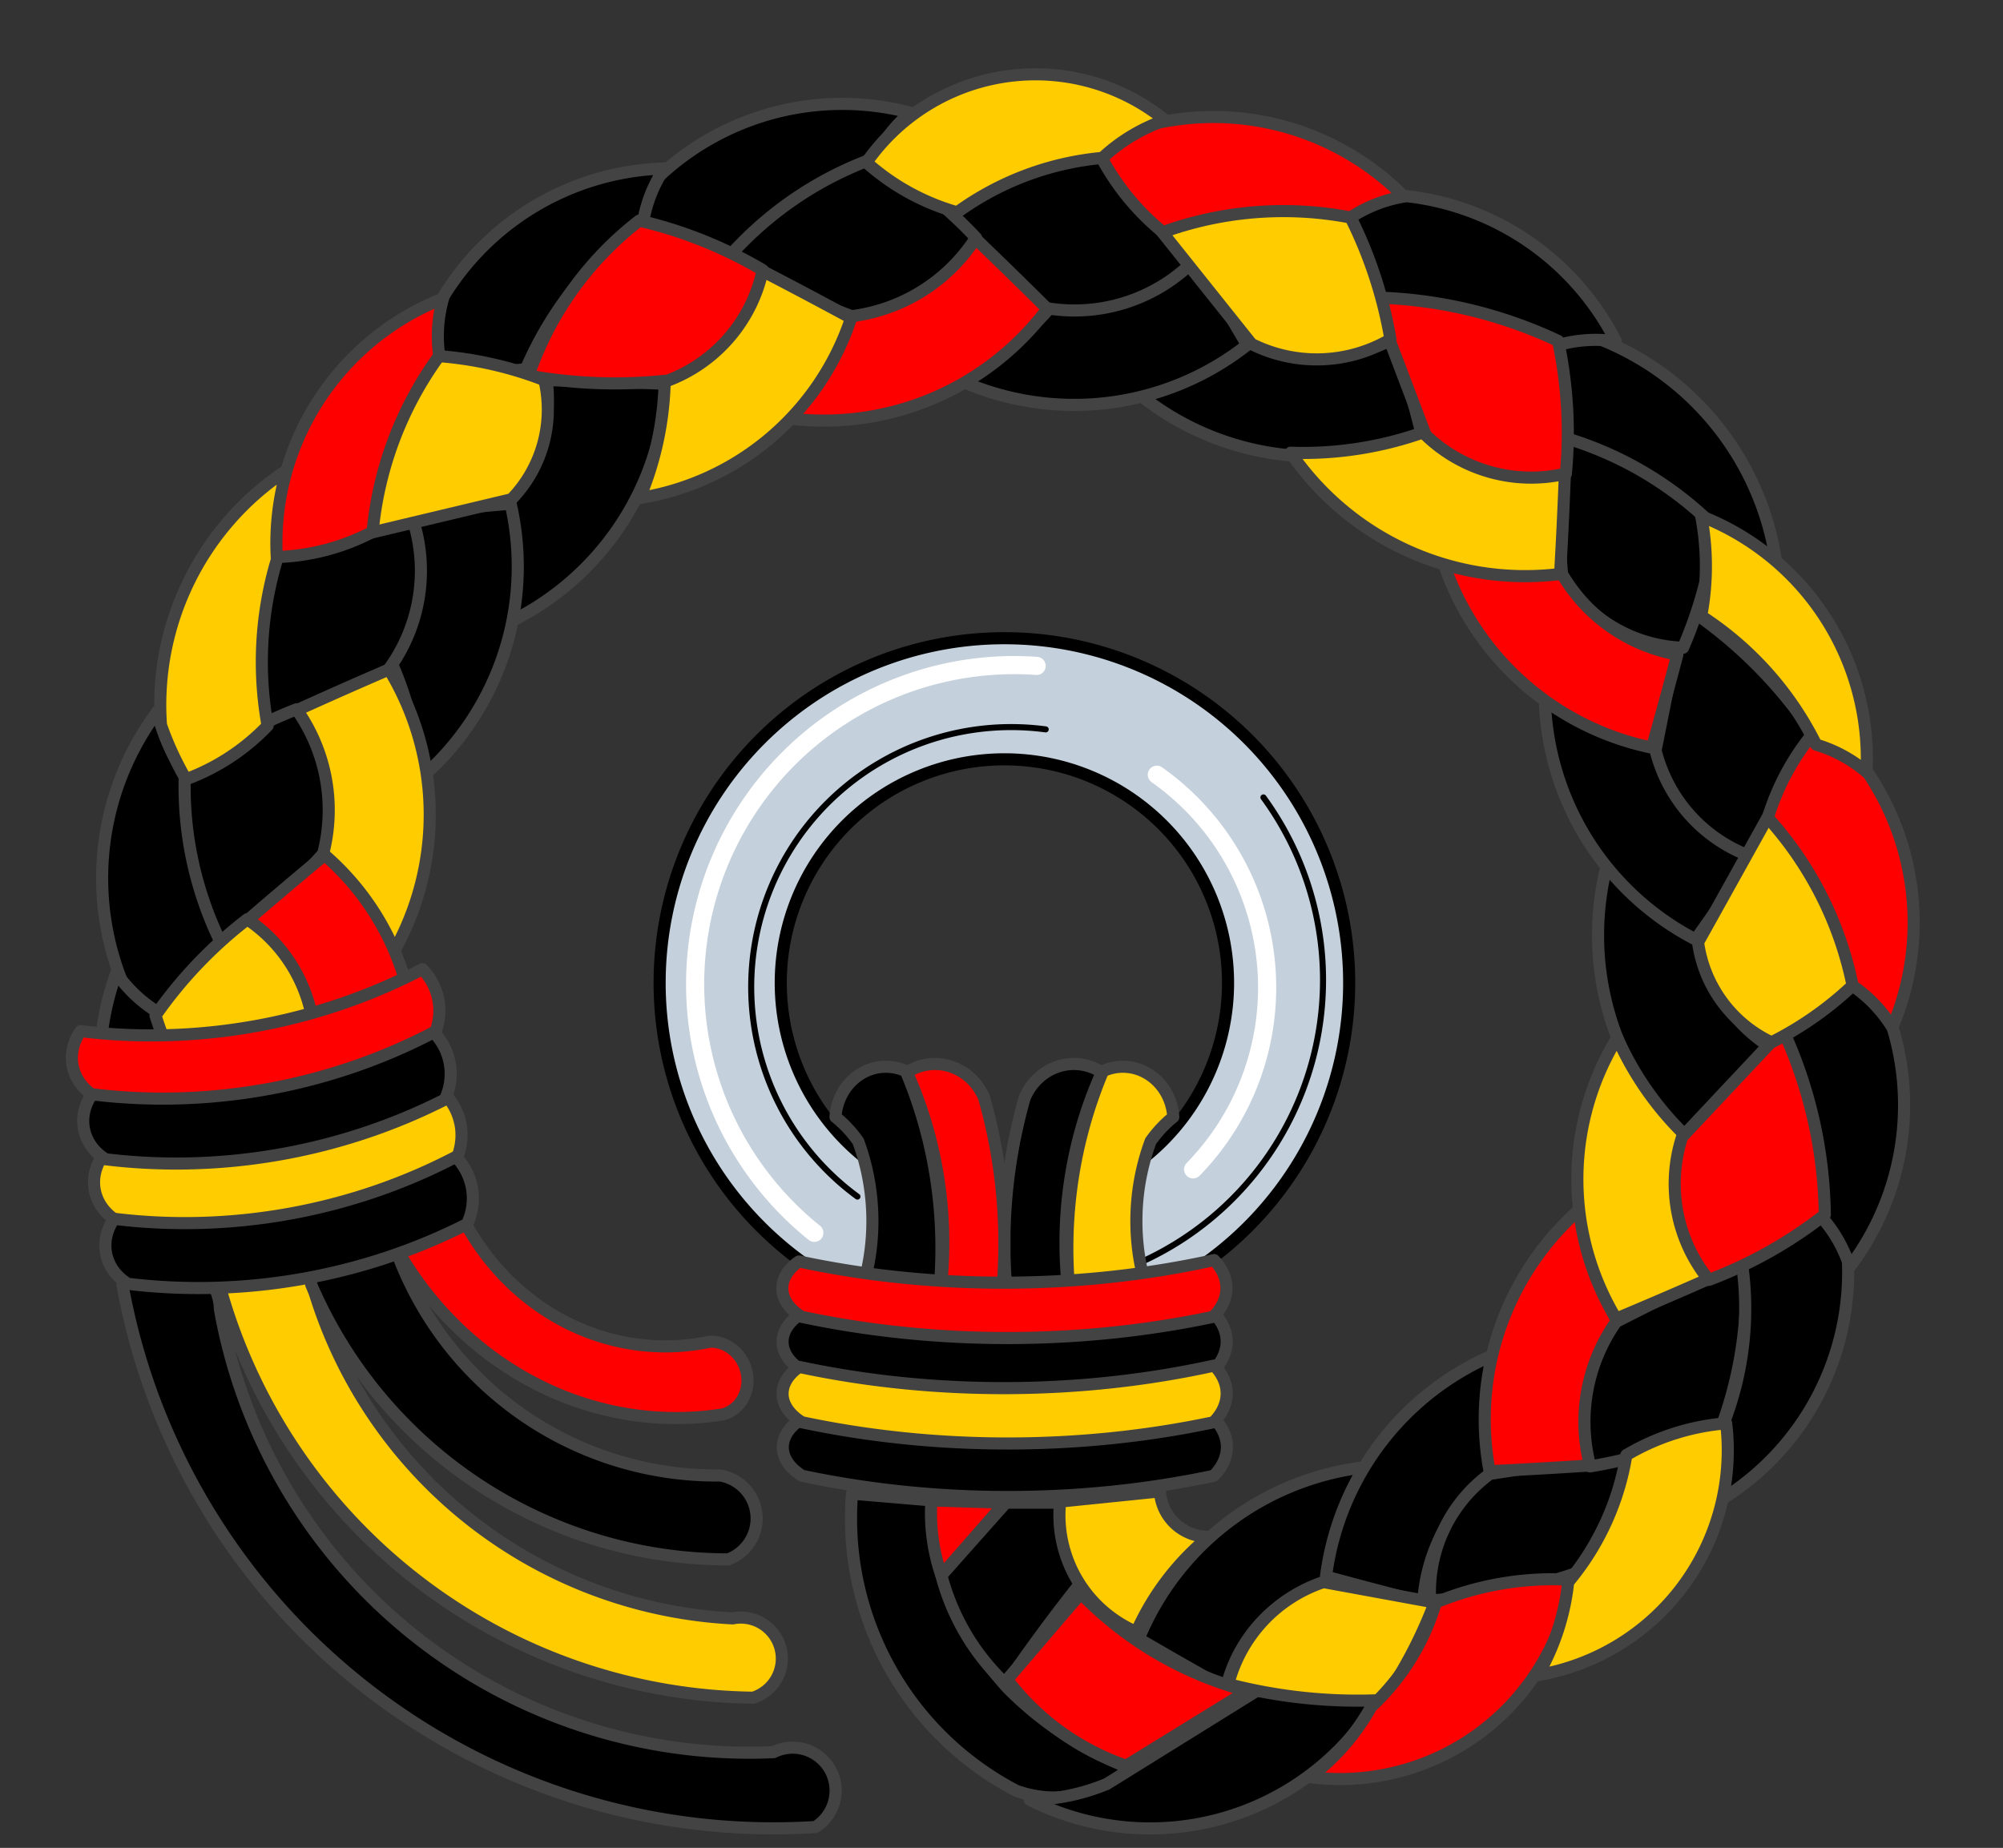 <?xml version="1.0" encoding="UTF-8" standalone="no"?>
<!DOCTYPE svg PUBLIC "-//W3C//DTD SVG 1.0//EN" "http://www.w3.org/TR/2001/REC-SVG-20010904/DTD/svg10.dtd">
<!-- Generated by Microsoft Visio 11.0, SVG Export, v1.0 Annulet_and_Braid.svg Page-1 -->
<svg xmlns="http://www.w3.org/2000/svg" xmlns:xlink="http://www.w3.org/1999/xlink" xmlns:ev="http://www.w3.org/2001/xml-events"
		xmlns:v="http://schemas.microsoft.com/visio/2003/SVGExtensions/" width="6.899in" height="6.366in"
		viewBox="0 0 496.722 458.343" xml:space="preserve" color-interpolation-filters="sRGB" class="st7">
	<rect x="0" y="0" width="496.722" height="458.343" fill="#333333" stroke="none"/>
	<title>Annulet and Braid</title>
	<v:documentProperties v:langID="1033" v:viewMarkup="false"/>

	<style type="text/css">
	<![CDATA[
		.st1 {fill:#000000;stroke:#434343;stroke-linecap:round;stroke-linejoin:round;stroke-width:3}
		.st2 {fill:#c4d0db;stroke:#000000;stroke-linecap:round;stroke-linejoin:round;stroke-width:3}
		.st3 {stroke:#000000;stroke-linecap:round;stroke-linejoin:round;stroke-width:1.5}
		.st4 {stroke:#ffffff;stroke-linecap:round;stroke-linejoin:round;stroke-width:4.5}
		.st5 {fill:#ffcc00;stroke:#434343;stroke-linecap:round;stroke-linejoin:round;stroke-width:3}
		.st6 {fill:#ff0000;stroke:#434343;stroke-linecap:round;stroke-linejoin:round;stroke-width:3}
		.st7 {fill:none;fill-rule:evenodd;font-size:12px;overflow:visible;stroke-linecap:square;stroke-miterlimit:3}
	]]>
	</style>

	<g v:mID="0" v:index="1" v:groupContext="foregroundPage">
		<title>Page-1</title>
		<v:pageProperties v:drawingScale="1" v:pageScale="1" v:drawingUnits="19" v:shadowOffsetX="9" v:shadowOffsetY="-9"/>
		<g id="group87-1" transform="translate(17.825,-4.82)" v:mID="87" v:groupContext="group">
			<title>Sheet.87</title>
			<g id="group88-2" transform="translate(6.972,5.68434E-014)" v:mID="88" v:groupContext="group">
				<title>Sheet.88</title>
				<g id="shape89-3" v:mID="89" v:groupContext="shape" transform="translate(186.248,-7.682)">
					<title>Sheet.89</title>
					<path d="M0.25 382.98 A76.146 76.146 -2.88 0 0 40.96 456.67 A27.509 27.509 -177.41 0 0 69.09 451.04 A86.859
								 86.859 0 0 1 38.99 431.35 A70.449 70.449 0 0 1 20.15 384.67 L0.25 382.98 Z" class="st1"/>
				</g>
				<g id="shape90-5" v:mID="90" v:groupContext="shape" transform="translate(208.646,-35.796)">
					<title>Sheet.90</title>
					<path d="M0 431.34 L16.03 413.34 L28.69 413.34 A23.354 23.354 0 0 1 35.16 432.47 A443.44 443.44 -135 0 0 16.03
								 458.34 A56.716 56.716 45 0 1 -0 431.34 Z" class="st1"/>
				</g>
				<g id="shape91-7" v:mID="91" v:groupContext="shape" transform="translate(230.583,0)">
					<title>Sheet.91</title>
					<path d="M-0 451.23 A66.079 66.079 -5.74 0 0 86.34 426.48 L56.25 424.23 L19.12 447.3 A51.08 51.08 0 0 1 -0
								 451.23 Z" class="st1"/>
				</g>
				<g id="shape92-9" v:mID="92" v:groupContext="shape" transform="translate(257.583,-34.671)">
					<title>Sheet.92</title>
					<path d="M0 445.97 A69.324 69.324 91.56 0 1 57.94 403.22 A82.075 82.075 -31.3 0 0 46.69 431.91 A35.831 35.831
								 -100.33 0 0 21.66 458.34 A1307.05 1307.05 0 0 1 -0 445.97 Z" class="st1"/>
				</g>
				<g id="shape93-11" v:mID="93" v:groupContext="shape" transform="translate(188.608,-34.911) rotate(-15)">
					<title>Sheet.93</title>
					<path d="M0 445.97 A69.324 69.324 91.56 0 1 57.94 403.22 A82.075 82.075 -31.3 0 0 46.69 431.91 A43.07 43.07
								 -100.33 0 0 21.66 458.34 A1307.05 1307.05 0 0 1 -0 445.97 Z" class="st1"/>
				</g>
				<g id="shape94-13" v:mID="94" v:groupContext="shape" transform="translate(212.062,-37.91) rotate(-15)">
					<title>Sheet.94</title>
					<path d="M-0 455.15 A123.386 123.386 -1.5 0 0 37.32 457.98 A136.213 136.213 -180 0 0 58.69 432.67 L22.41 428.73
								 A36.241 36.241 -2.69 0 0 -0 455.15 Z" class="st1"/>
				</g>
				<g id="shape95-15" v:mID="95" v:groupContext="shape" transform="translate(124.768,-8.339) rotate(-33)">
					<title>Sheet.95</title>
					<path d="M0 449.38 A114.062 114.062 -135 0 0 33.42 458.34 A100.02 100.02 -135 0 0 60.59 426.68 L24.3 422.75 A37.719
								 37.719 -45 0 0 0 449.38 Z" class="st1"/>
				</g>
				<g id="shape96-17" v:mID="96" v:groupContext="shape" transform="translate(152.513,-7.654) rotate(-33)">
					<title>Sheet.96</title>
					<path d="M-0 458.33 A66.3 66.3 -2.2 0 0 63.85 414.37 A61.125 61.125 -180 0 0 36.57 411 A78.349 78.349
								 88.51 0 1 10.22 443.13 A44.125 44.125 86.51 0 1 0 458.33 Z" class="st1"/>
				</g>
				<g id="shape97-19" v:mID="97" v:groupContext="shape" transform="translate(67.878,43.209) rotate(-53)">
					<title>Sheet.97</title>
					<path d="M-0 458.34 A66.456 66.456 -3.26 0 0 63.14 413.06 A61.125 61.125 -180 0 0 35.86 409.69 A88.016 88.016
								 89.48 0 1 5.65 445.28 A34.296 34.296 77.76 0 1 -0 458.34 Z" class="st1"/>
				</g>
				<g id="shape98-21" v:mID="98" v:groupContext="shape" transform="translate(-18.406,113.375) rotate(-67.1)">
					<title>Sheet.98</title>
					<path d="M0 446.15 A70.299 70.299 90.1 0 1 58.18 402.03 A82.075 82.075 -86.18 0 0 46.93 430.72 A38.979 38.979
								 -92.4 0 0 28.96 458.34 A1646.72 1646.72 88.69 0 1 0 446.15 Z" class="st1"/>
				</g>
				<g id="shape99-23" v:mID="99" v:groupContext="shape" transform="translate(-48.505,198.202) rotate(-84.9)">
					<title>Sheet.99</title>
					<path d="M0 445.97 A69.324 69.324 91.56 0 1 57.94 403.22 A82.075 82.075 -31.3 0 0 46.69 431.91 A43.07 43.07
								 -100.33 0 0 21.66 458.34 A1307.05 1307.05 0 0 1 -0 445.97 Z" class="st1"/>
				</g>
				<g id="shape100-25" v:mID="100" v:groupContext="shape" transform="translate(-33.216,177.942) rotate(-84.9)">
					<title>Sheet.100</title>
					<path d="M-0 445.12 A108.732 108.732 -175.27 0 0 30.21 458.34 A112.792 112.792 -180 0 0 60.59 422.42 L24.3 418.48
								 A37.719 37.719 -180 0 0 0 445.12 Z" class="st1"/>
				</g>
				<g id="shape101-27" v:mID="101" v:groupContext="shape" transform="translate(-44.517,247.285) rotate(-100.6)">
					<title>Sheet.101</title>
					<path d="M0 444.69 A105.106 105.106 -176.45 0 0 28.81 458.34 A112.792 112.792 -180 0 0 59.18 422.42 L22.9 418.48
								 A36.407 36.407 -0.7 0 0 -0 444.69 Z" class="st1"/>
				</g>
				<g id="shape102-29" v:mID="102" v:groupContext="shape" transform="translate(-34.825,228.412) rotate(-100.6)">
					<title>Sheet.102</title>
					<path d="M-0 458.29 A70.389 70.389 -1.17 0 0 68.57 412.79 A61.125 61.125 -180 0 0 41.29 409.42 A88.016 88.016
								 89.48 0 1 11.09 445.01 A41.686 41.686 94.13 0 1 -0 458.29 Z" class="st1"/>
				</g>
				<g id="shape103-31" v:mID="103" v:groupContext="shape" transform="translate(-32.459,297.562) rotate(-117)">
					<title>Sheet.103</title>
					<path d="M-0 458.34 A66.456 66.456 -3.26 0 0 63.14 413.06 A61.125 61.125 -180 0 0 35.86 409.69 A88.016 88.016
								 89.48 0 1 5.65 445.28 A34.296 34.296 77.76 0 1 -0 458.34 Z" class="st1"/>
				</g>
				<g id="shape104-33" v:mID="104" v:groupContext="shape" transform="translate(11.393,426.999) rotate(-134.8)">
					<title>Sheet.104</title>
					<path d="M0 445.97 A69.324 69.324 91.56 0 1 57.94 403.22 A82.075 82.075 -31.3 0 0 46.69 431.91 A43.07 43.07
								 -100.33 0 0 21.66 458.34 A1307.05 1307.05 0 0 1 -0 445.97 Z" class="st1"/>
				</g>
				<g id="shape105-35" v:mID="105" v:groupContext="shape" transform="translate(64.862,478.548) rotate(-150.5)">
					<title>Sheet.105</title>
					<path d="M0 445.97 A69.324 69.324 91.56 0 1 57.94 403.22 A82.075 82.075 -31.3 0 0 46.69 431.91 A43.07 43.07
								 -100.33 0 0 21.66 458.34 A1307.05 1307.05 0 0 1 -0 445.97 Z" class="st1"/>
				</g>
				<g id="shape106-37" v:mID="106" v:groupContext="shape" transform="translate(52.728,456.255) rotate(-150.5)">
					<title>Sheet.106</title>
					<path d="M0 445.12 A108.732 108.732 -166.87 0 0 30.21 458.34 A112.792 112.792 -180 0 0 60.59 422.42 L27 415.75
								 A41.722 41.722 -179.35 0 0 -0 445.12 Z" class="st1"/>
				</g>
				<g id="shape107-39" v:mID="107" v:groupContext="shape" transform="translate(105.066,494.579) rotate(-165.4)">
					<title>Sheet.107</title>
					<path d="M-0 445.12 A108.732 108.732 -175.27 0 0 30.21 458.34 A112.792 112.792 -180 0 0 60.59 422.42 L24.3 418.48
								 A37.719 37.719 -180 0 0 0 445.12 Z" class="st1"/>
				</g>
				<g id="shape108-41" v:mID="108" v:groupContext="shape" transform="translate(85.432,476.312) rotate(-165.4)">
					<title>Sheet.108</title>
					<path d="M-0 458.34 A66.456 66.456 -3.26 0 0 63.14 413.06 A61.125 61.125 -180 0 0 35.86 409.69 A88.016 88.016
								 89.48 0 1 5.65 445.28 A34.296 34.296 77.76 0 1 -0 458.34 Z" class="st1"/>
				</g>
				<g id="shape109-43" v:mID="109" v:groupContext="shape" transform="translate(154.334,504.721) rotate(178.2)">
					<title>Sheet.109</title>
					<path d="M-0 458.34 A66.456 66.456 -3.26 0 0 63.14 413.06 A61.125 61.125 -180 0 0 35.86 409.69 A88.016 88.016
								 89.48 0 1 5.65 445.28 A34.296 34.296 77.76 0 1 -0 458.34 Z" class="st1"/>
				</g>
				<g id="shape110-45" v:mID="110" v:groupContext="shape" transform="translate(290.637,521.596) rotate(160.4)">
					<title>Sheet.110</title>
					<path d="M0 447.5 A69.324 69.324 90.69 0 1 57.94 404.75 A82.075 82.075 -65.09 0 0 46.69 433.44 A37.036 37.036
								 -93.89 0 0 27.72 458.34 A1559.82 1559.82 86.49 0 1 0 447.5 Z" class="st1"/>
				</g>
				<g id="shape111-47" v:mID="111" v:groupContext="shape" transform="translate(359.533,493.722) rotate(144.7)">
					<title>Sheet.111</title>
					<path d="M0 445.97 A69.324 69.324 91.56 0 1 57.94 403.22 A82.075 82.075 -31.3 0 0 46.69 431.91 A43.07 43.07
								 -100.33 0 0 21.66 458.34 A1307.05 1307.05 0 0 1 -0 445.97 Z" class="st1"/>
				</g>
				<g id="shape112-49" v:mID="112" v:groupContext="shape" transform="translate(334.194,495.21) rotate(144.7)">
					<title>Sheet.112</title>
					<path d="M0 445.12 A108.732 108.732 -166.87 0 0 30.21 458.34 A112.792 112.792 -180 0 0 60.59 422.42 L27.2 416.37
								 A41.392 41.392 -176.9 0 0 -0 445.12 Z" class="st1"/>
				</g>
				<g id="shape113-51" v:mID="113" v:groupContext="shape" transform="translate(407.045,444.878) rotate(126.4)">
					<title>Sheet.113</title>
					<path d="M-0 445.12 A108.732 108.732 -175.27 0 0 30.21 458.34 A112.792 112.792 -180 0 0 60.59 422.42 L24.3 418.48
								 A37.719 37.719 -180 0 0 0 445.12 Z" class="st1"/>
				</g>
				<g id="shape114-53" v:mID="114" v:groupContext="shape" transform="translate(383.218,453.223) rotate(126.4)">
					<title>Sheet.114</title>
					<path d="M0 458.34 A69.114 69.114 -2.04 0 0 65.89 411.56 A61.125 61.125 -180 0 0 38.61 408.19 A88.016 88.016
								 0 0 1 8.4 443.78 A40.505 40.505 0 0 1 0 458.34 Z" class="st1"/>
				</g>
				<g id="shape115-55" v:mID="115" v:groupContext="shape" transform="translate(434.759,402.901) rotate(110)">
					<title>Sheet.115</title>
					<path d="M-0 458.34 A66.456 66.456 -3.26 0 0 63.14 413.06 A61.125 61.125 -180 0 0 35.86 409.69 A88.016 88.016
								 89.48 0 1 5.65 445.28 A34.296 34.296 77.76 0 1 -0 458.34 Z" class="st1"/>
				</g>
			</g>
			<g id="group116-57" transform="translate(145.755,-124.221)" v:mID="116" v:groupContext="group">
				<title>Sheet.116</title>
				<g id="shape117-58" v:mID="117" v:groupContext="shape">
					<title>Sheet.117</title>
					<path d="M0 372.84 A85.5 85.5 -180 1 0 171 372.84 A85.5 85.5 -180 0 0 0 372.84 ZM30.04 372.84 A55.458 55.458
								 0 1 1 140.96 372.84 A55.458 55.458 0 1 1 30.04 372.84 Z" class="st2"/>
				</g>
				<g id="shape118-60" v:mID="118" v:groupContext="shape" transform="translate(475.864,463.113) rotate(111.945)">
					<title>Sheet.118</title>
					<path d="M-0 409.82 A64.466 64.466 -180 0 0 124.93 409.82" class="st3"/>
				</g>
				<g id="shape119-63" v:mID="119" v:groupContext="shape" transform="translate(-296.626,335.258) rotate(-75.7)">
					<title>Sheet.119</title>
					<path d="M-0 430.45 A76.791 76.791 -180 0 0 118.42 430.45" class="st3"/>
				</g>
				<g id="shape120-66" v:mID="120" v:groupContext="shape" transform="translate(468.544,441.228) rotate(111.405)">
					<title>Sheet.120</title>
					<path d="M-0 402.84 A79.133 79.133 -180 0 0 151.04 402.84" class="st4"/>
				</g>
				<g id="shape121-69" v:mID="121" v:groupContext="shape" transform="translate(579.717,279.236) rotate(84.746)">
					<title>Sheet.121</title>
					<path d="M0 458.34 A64.59 64.59 0 0 1 98.29 458.34" class="st4"/>
				</g>
			</g>
			<g id="group122-72" transform="translate(19.735,-12.257)" v:mID="122" v:groupContext="group">
				<title>Sheet.122</title>
				<g id="shape123-73" v:mID="123" v:groupContext="shape" transform="translate(298.159,507.912) rotate(144.7)">
					<title>Sheet.123</title>
					<path d="M0 458.31 A69.673 69.673 -1.97 0 0 61.7 424.75 A77.254 77.254 -22.03 0 0 64.41 410.18 A53.834 53.834
								 -4.89 0 0 40.21 409.33 A88.016 88.016 89.65 0 1 10.01 444.92 A40.276 40.276 90.76 0 1 0 458.31
								 Z" class="st5"/>
				</g>
				<g id="shape124-75" v:mID="124" v:groupContext="shape" transform="translate(193.319,-50.539)">
					<title>Sheet.124</title>
					<path d="M0.1 439.78 A47.708 47.708 -180 0 0 2.56 458.34 L18.31 440.34 L0.1 439.78 Z" class="st6"/>
				</g>
				<g id="shape125-77" v:mID="125" v:groupContext="shape" transform="translate(225.164,-36.477)">
					<title>Sheet.125</title>
					<path d="M0.18 426 A31.54 31.54 -103.87 0 0 19.09 458.34 A64.215 64.215 144.75 0 1 37.09 434.72 A11.963
								 11.963 8.19 0 1 24.93 423.47 L0.18 426 Z" class="st5"/>
				</g>
				<g id="shape126-79" v:mID="126" v:groupContext="shape" transform="translate(212.195,-3.289)">
					<title>Sheet.126</title>
					<path d="M0 436.97 A62.607 62.607 -179.66 0 0 29.53 458.34 L59.62 439.78 A89.244 89.244 178.78 0 1 18.28
								 415.59 L0 436.97 Z" class="st6"/>
				</g>
				<g id="shape127-81" v:mID="127" v:groupContext="shape" transform="translate(267.039,-19.439)">
					<title>Sheet.127</title>
					<path d="M0 454.24 A127.69 127.69 -180 0 0 38.53 458.18 A112.237 112.237 -19 0 0 51.19 433.99 L23.62 428.93 A36.217
								 36.217 -180 0 0 -0 454.24 Z" class="st5"/>
				</g>
				<g id="shape128-83" v:mID="128" v:groupContext="shape" transform="translate(287.289,-5.68434E-014)">
					<title>Sheet.128</title>
					<path d="M0 457.87 A58.204 58.204 -180 0 0 64.97 408.93 A76.082 76.082 -35.78 0 0 31.22 414.55 A57.391 57.391
								 80.87 0 1 15.19 440.43 A55.72 55.72 90.97 0 1 0 457.87 Z" class="st6"/>
				</g>
				<g id="shape129-85" v:mID="129" v:groupContext="shape" transform="translate(225.256,-9.932) rotate(-15)">
					<title>Sheet.129</title>
					<path d="M-0 458.1 A56.545 56.545 -84.62 0 0 61.26 409.87 A57.753 57.753 -70.4 0 0 35.31 411.07 A65.332 65.332
								 89.23 0 1 13.22 437.77 A58.434 58.434 89.4 0 1 0 458.1 Z" class="st5"/>
				</g>
				<g id="shape130-87" v:mID="130" v:groupContext="shape" transform="translate(88.952,7.967) rotate(-33)">
					<title>Sheet.130</title>
					<path d="M0 445.97 A69.324 69.324 91.56 0 1 57.94 403.22 A82.075 82.075 -31.3 0 0 46.69 431.91 A43.07 43.07
								 -100.33 0 0 21.66 458.34 A1307.05 1307.05 0 0 1 -0 445.97 Z" class="st6"/>
				</g>
				<g id="shape131-89" v:mID="131" v:groupContext="shape" transform="translate(7.058,75.779) rotate(-53)">
					<title>Sheet.131</title>
					<path d="M0 445.97 A67.087 67.087 90.81 0 1 55.82 404.26 A77.542 77.542 -45 0 0 46.69 431.91 A43.07 43.07
								 -95 0 0 21.66 458.34 A1307.05 1307.05 0 0 1 -0 445.97 Z" class="st5"/>
				</g>
				<g id="shape132-91" v:mID="132" v:groupContext="shape" transform="translate(30.744,66.658) rotate(-53)">
					<title>Sheet.132</title>
					<path d="M-0 445.12 A108.732 108.732 -175.27 0 0 30.21 458.34 A112.792 112.792 -180 0 0 60.59 422.42 L24.3 418.48
								 A37.719 37.719 -180 0 0 0 445.12 Z" class="st6"/>
				</g>
				<g id="shape133-93" v:mID="133" v:groupContext="shape" transform="translate(-8.1,102.486) rotate(-67.1)">
					<title>Sheet.133</title>
					<path d="M-0 444.92 A84.094 84.094 -171.56 0 0 21.69 458.34 A112.792 112.792 -180 0 0 52.07 422.42 L15.78 418.48
								 A32.215 32.215 -3.14 0 0 -0 444.92 Z" class="st5"/>
				</g>
				<g id="shape134-95" v:mID="134" v:groupContext="shape" transform="translate(9.494,93.543) rotate(-67.1)">
					<title>Sheet.134</title>
					<path d="M-0 458.34 A66.456 66.456 -3.26 0 0 63.14 413.06 A61.125 61.125 -180 0 0 35.86 409.69 A88.016 88.016
								 89.48 0 1 5.65 445.28 A34.296 34.296 77.76 0 1 -0 458.34 Z" class="st6"/>
				</g>
				<g id="shape135-97" v:mID="135" v:groupContext="shape" transform="translate(-31.204,167.82) rotate(-84.9)">
					<title>Sheet.135</title>
					<path d="M0 458.34 A64.616 64.616 -6.87 0 0 59.55 411.86 A66.413 66.413 166.63 0 1 34.9 414.06 A80.659 80.659
								 91.14 0 1 5.65 445.28 A34.296 34.296 84.63 0 1 -0 458.34 Z" class="st5"/>
				</g>
				<g id="shape136-99" v:mID="136" v:groupContext="shape" transform="translate(-68.145,284.917) rotate(-100.6)">
					<title>Sheet.136</title>
					<path d="M-0 447.89 A69.324 69.324 90.78 0 1 57.94 405.14 A82.075 82.075 -59.69 0 0 46.69 433.82 A41.548
								 41.548 -92.54 0 0 21.54 458.34 A1254.82 1254.82 88.1 0 1 -0 447.89 Z" class="st6"/>
				</g>
				<g id="shape137-101" v:mID="137" v:groupContext="shape" transform="translate(-48.032,361.917) rotate(-117)">
					<title>Sheet.137</title>
					<path d="M0 445.97 A70.556 70.556 89.22 0 1 57.14 400.09 A89.201 89.201 -30.22 0 0 46.69 431.91 A43.07
								 43.07 -99.72 0 0 21.66 458.34 A1307.05 1307.05 0 0 1 -0 445.97 Z" class="st5"/>
				</g>
				<g id="shape138-103" v:mID="138" v:groupContext="shape" transform="translate(-45.846,336.63) rotate(-117)">
					<title>Sheet.138</title>
					<path d="M-0 445.12 A108.732 108.732 -175.27 0 0 30.21 458.34 A112.792 112.792 -180 0 0 60.59 422.42 L24.3 418.48
								 A37.719 37.719 -180 0 0 0 445.12 Z" class="st6"/>
				</g>
				<g id="shape139-105" v:mID="139" v:groupContext="shape" transform="translate(-7.609,413.917) rotate(-134.8)">
					<title>Sheet.139</title>
					<path d="M0 443.74 A108.15 108.15 -175.49 0 0 29.38 458.34 A112.792 112.792 -180 0 0 59.75 422.42 L23.47 418.48
								 A36.068 36.068 -179.68 0 0 0 443.74 Z" class="st5"/>
				</g>
				<g id="shape140-107" v:mID="140" v:groupContext="shape" transform="translate(-14.621,388.794) rotate(-134.8)">
					<title>Sheet.140</title>
					<path d="M-0 458.34 A66.456 66.456 -3.26 0 0 63.14 413.06 A61.125 61.125 -180 0 0 35.86 409.69 A88.016 88.016
								 89.48 0 1 5.65 445.28 A34.296 34.296 77.76 0 1 -0 458.34 Z" class="st6"/>
				</g>
				<g id="shape141-109" v:mID="141" v:groupContext="shape" transform="translate(26.032,445.202) rotate(-150.5)">
					<title>Sheet.141</title>
					<path d="M0 457.64 A51.104 51.104 -7.26 0 0 59.31 412.05 A57.099 57.099 -12.29 0 0 33.63 412.36 A72.493
								 72.493 88.39 0 1 8.94 441.84 A43.757 43.757 91.04 0 1 0 457.64 Z" class="st5"/>
				</g>
				<g id="shape142-111" v:mID="142" v:groupContext="shape" transform="translate(109.762,525.26) rotate(-165.4)">
					<title>Sheet.142</title>
					<path d="M0 445.97 A69.324 69.324 91.56 0 1 57.94 403.22 A82.075 82.075 -31.3 0 0 46.69 431.91 A43.07 43.07
								 -100.33 0 0 21.66 458.34 A1307.05 1307.05 0 0 1 -0 445.97 Z" class="st6"/>
				</g>
				<g id="shape143-113" v:mID="143" v:groupContext="shape" transform="translate(187.514,541.703) rotate(178.2)">
					<title>Sheet.143</title>
					<path d="M0 445.97 A66.316 66.316 89.15 0 1 53.81 402.98 A79.357 79.357 -37.98 0 0 46.69 431.91 A43.07 43.07
								 -107.6 0 0 21.66 458.34 A1307.05 1307.05 0 0 1 0 445.97 Z" class="st5"/>
				</g>
				<g id="shape144-115" v:mID="144" v:groupContext="shape" transform="translate(165.564,528.959) rotate(178.2)">
					<title>Sheet.144</title>
					<path d="M-0 445.12 A108.732 108.732 -169.73 0 0 30.21 458.34 A81.965 81.965 -3.41 0 0 58.87 420.77 A120.477
								 120.477 -92.04 0 0 24.3 418.48 A37.719 37.719 -180 0 0 0 445.12 Z" class="st6"/>
				</g>
				<g id="shape145-117" v:mID="145" v:groupContext="shape" transform="translate(246.243,529.238) rotate(160.4)">
					<title>Sheet.145</title>
					<path d="M0 443.57 A91.51 91.51 -172.42 0 0 23.5 458.34 A112.792 112.792 -180 0 0 53.87 422.42 L17.59 418.48
								 A31.947 31.947 -9.01 0 0 -0 443.57 Z" class="st5"/>
				</g>
				<g id="shape146-119" v:mID="146" v:groupContext="shape" transform="translate(226.059,522.915) rotate(160.4)">
					<title>Sheet.146</title>
					<path d="M-0 458.34 A65.201 65.201 -5.09 0 0 60.35 411.78 A54.671 54.671 -2.16 0 0 35.86 409.69 A88.016
								 88.016 89.48 0 1 5.65 445.28 A34.296 34.296 78.75 0 1 0 458.34 Z" class="st6"/>
				</g>
				<g id="shape147-121" v:mID="147" v:groupContext="shape" transform="translate(417.872,447.767) rotate(126.4)">
					<title>Sheet.147</title>
					<path d="M0 445.97 A69.324 69.324 91.56 0 1 57.94 403.22 A82.075 82.075 -31.3 0 0 46.69 431.91 A43.07 43.07
								 -100.33 0 0 21.66 458.34 A1307.05 1307.05 0 0 1 -0 445.97 Z" class="st5"/>
				</g>
				<g id="shape148-123" v:mID="148" v:groupContext="shape" transform="translate(462.014,381.682) rotate(110)">
					<title>Sheet.148</title>
					<path d="M-0 445.97 A65.204 65.204 90.14 0 1 53.48 404.42 A75.415 75.415 -45 0 0 46.69 431.91 A43.07 43.07
								 -99.72 0 0 21.66 458.34 A1307.05 1307.05 0 0 1 -0 445.97 Z" class="st6"/>
				</g>
				<g id="shape149-125" v:mID="149" v:groupContext="shape" transform="translate(442.029,397.33) rotate(110)">
					<title>Sheet.149</title>
					<path d="M-0 445.12 A108.732 108.732 -175.27 0 0 30.21 458.34 A112.792 112.792 -180 0 0 60.59 422.42 L24.3 418.48
								 A37.719 37.719 -180 0 0 0 445.12 Z" class="st5"/>
				</g>
			</g>
			<g id="group150-127" transform="translate(176.243,-82.203)" v:mID="150" v:groupContext="group">
				<title>Sheet.150</title>
				<g id="shape151-128" v:mID="151" v:groupContext="shape" transform="translate(13.127,-44.551)">
					<title>Sheet.151</title>
					<path d="M-0 408.64 A30.053 28.198 90 0 1 5.62 414.64 A53.938 50.61 90 0 1 6.16 452.71 A25.251 26.911 -180
								 0 0 25.01 458.1 A100.533 107.144 -180 0 0 17.44 397.25 A13.346 12.523 -90 0 0 0 408.64 Z"
							class="st1"/>
				</g>
				<g id="shape152-130" v:mID="152" v:groupContext="shape" transform="translate(79.179,-43.594) scale(-1,1)">
					<title>Sheet.152</title>
					<path d="M-0 396.6 A14.261 13.381 90 0 1 19.13 402.89 A124.379 116.704 90 0 1 22.76 458.34 L7.29 457.74 A97.858
								 91.82 -90 0 0 0 396.6 Z" class="st1"/>
				</g>
				<g id="shape153-132" v:mID="153" v:groupContext="shape" transform="translate(-1.59872E-014,-26.156)">
					<title>Sheet.153</title>
					<path d="M4.13 439.34 A16.435 10.034 0 0 0 4.79 453.07 A155.299 94.807 0 0 0 106.88 453.07 A22.602 13.798
								 -180 0 0 107.07 439 A153.203 93.527 0 0 1 4.13 439.34 Z" class="st1"/>
				</g>
				<g id="shape154-134" v:mID="154" v:groupContext="shape" transform="translate(0.056,0)">
					<title>Sheet.154</title>
					<path d="M4.13 439.34 A16.435 10.034 0 0 0 4.79 453.07 A155.299 94.807 0 0 0 106.88 453.07 A22.602 13.798
								 -180 0 0 107.07 439 A153.203 93.527 0 0 1 4.13 439.34 Z" class="st1"/>
				</g>
			</g>
			<g id="group155-136" transform="translate(176.186,-95.478)" v:mID="155" v:groupContext="group">
				<title>Sheet.155</title>
				<g id="shape156-137" v:mID="156" v:groupContext="shape" transform="translate(30.902,-30.319)">
					<title>Sheet.156</title>
					<path d="M-0 396.6 A14.261 13.381 90 0 1 19.13 402.89 A124.379 116.704 90 0 1 22.76 458.34 L7.29 457.74 A97.858
								 91.82 -90 0 0 0 396.6 Z" class="st6"/>
				</g>
				<g id="shape157-139" v:mID="157" v:groupContext="shape" transform="translate(96.954,-31.275) scale(-1,1)">
					<title>Sheet.157</title>
					<path d="M-0 408.64 A30.053 28.198 90 0 1 5.62 414.64 A53.938 50.61 90 0 1 6.16 452.71 A25.251 26.911 -180
								 0 0 25.01 458.1 A100.533 107.144 -180 0 0 17.44 397.25 A13.346 12.523 -90 0 0 0 408.64 Z"
							class="st5"/>
				</g>
				<g id="shape158-141" v:mID="158" v:groupContext="shape" transform="translate(-1.59872E-014,-26.156)">
					<title>Sheet.158</title>
					<path d="M4.13 439.34 A16.435 10.034 0 0 0 4.79 453.07 A155.299 94.807 0 0 0 106.88 453.07 A22.602 13.798
								 -180 0 0 107.07 439 A153.203 93.527 0 0 1 4.13 439.34 Z" class="st6"/>
				</g>
				<g id="shape159-143" v:mID="159" v:groupContext="shape" transform="translate(0.056,0)">
					<title>Sheet.159</title>
					<path d="M4.13 439.34 A16.435 10.034 0 0 0 4.79 453.07 A155.299 94.807 0 0 0 106.88 453.07 A22.602 13.798
								 -180 0 0 107.07 439 A153.203 93.527 0 0 1 4.13 439.34 Z" class="st5"/>
				</g>
			</g>
			<g id="group160-145" transform="translate(7.99361E-014,-32.421)" v:mID="160" v:groupContext="group">
				<title>Sheet.160</title>
				<g id="shape161-146" v:mID="161" v:groupContext="shape" transform="translate(81.115,-69.375)">
					<title>Sheet.161</title>
					<path d="M17.19 411.28 A62.72 57.866 -88.84 0 0 77.13 439.41 A9.245 8.53 69.73 0 1 80.5 457.41 A87.434
								 80.667 86.76 0 1 1.1 419.16 A8.854 9.597 0 1 1 17.19 411.28 Z" class="st6"/>
				</g>
				<g id="shape162-148" v:mID="162" v:groupContext="shape" transform="translate(36.743,0)">
					<title>Sheet.162</title>
					<path d="M0 356.53 A139.096 139.096 -180 0 0 132.19 458.34 A10.174 10.174 -45 0 0 127.13 438.66 A114.618 114.618
								 92.55 0 1 23.06 356.53 A11.959 11.959 -87.65 0 0 0 356.53 Z" class="st5"/>
				</g>
				<g id="shape163-150" v:mID="163" v:groupContext="shape" transform="translate(-76.859,-135.352) rotate(-10)">
					<title>Sheet.163</title>
					<path d="M3.46 435.56 A13.752 12.033 0 0 0 4.01 452.03 A129.946 113.702 0 0 0 89.44 452.03 A18.912 16.548
								 -180 0 0 89.59 435.14 A128.192 112.167 0 0 1 3.46 435.56 Z" class="st6"/>
				</g>
				<g id="shape164-152" v:mID="164" v:groupContext="shape" transform="translate(-71.365,-104.468) rotate(-10)">
					<title>Sheet.164</title>
					<path d="M3.46 435.56 A13.752 12.033 0 0 0 4.01 452.03 A129.946 113.702 0 0 0 89.44 452.03 A18.912 16.548
								 -180 0 0 89.59 435.14 A128.192 112.167 0 0 1 3.46 435.56 Z" class="st5"/>
				</g>
			</g>
			<g id="group165-154" transform="translate(2.811,-0.026)" v:mID="165" v:groupContext="group">
				<title>Sheet.165</title>
				<g id="shape166-155" v:mID="166" v:groupContext="shape" transform="translate(84.093,-72.859) rotate(4)">
					<title>Sheet.166</title>
					<path d="M0.17 397.31 A112.577 112.577 -90.9 0 0 108.06 458.07 A10.813 10.813 -116.57 0 0 104.64 437.45 A84.442
								 84.442 89.61 0 1 21.54 389.43 A11.583 11.583 -180 0 0 0.17 397.31 Z" class="st1"/>
				</g>
				<g id="shape167-157" v:mID="167" v:groupContext="shape" transform="translate(70.722,-22.248) rotate(10)">
					<title>Sheet.167</title>
					<path d="M-0 351.16 A164.034 164.034 -180 0 0 192.58 453.71 A10.651 10.651 -65.26 0 0 179.11 437.24 A133.375
								 133.375 0 0 1 24.83 352.88 A12.907 12.907 -180 0 0 0 351.16 Z" class="st1"/>
				</g>
				<g id="shape168-159" v:mID="168" v:groupContext="shape" transform="translate(-76.859,-152.076) rotate(-10)">
					<title>Sheet.168</title>
					<path d="M3.46 435.56 A13.752 12.033 0 0 0 4.01 452.03 A129.946 113.702 0 0 0 89.44 452.03 A18.912 16.548
								 -180 0 0 89.59 435.14 A128.192 112.167 0 0 1 3.46 435.56 Z" class="st1"/>
				</g>
				<g id="shape169-161" v:mID="169" v:groupContext="shape" transform="translate(-71.365,-121.192) rotate(-10)">
					<title>Sheet.169</title>
					<path d="M3.46 435.56 A13.752 12.033 0 0 0 4.01 452.03 A129.946 113.702 0 0 0 89.44 452.03 A18.912 16.548
								 -180 0 0 89.59 435.14 A128.192 112.167 0 0 1 3.46 435.56 Z" class="st1"/>
				</g>
			</g>
		</g>
	</g>
</svg>
